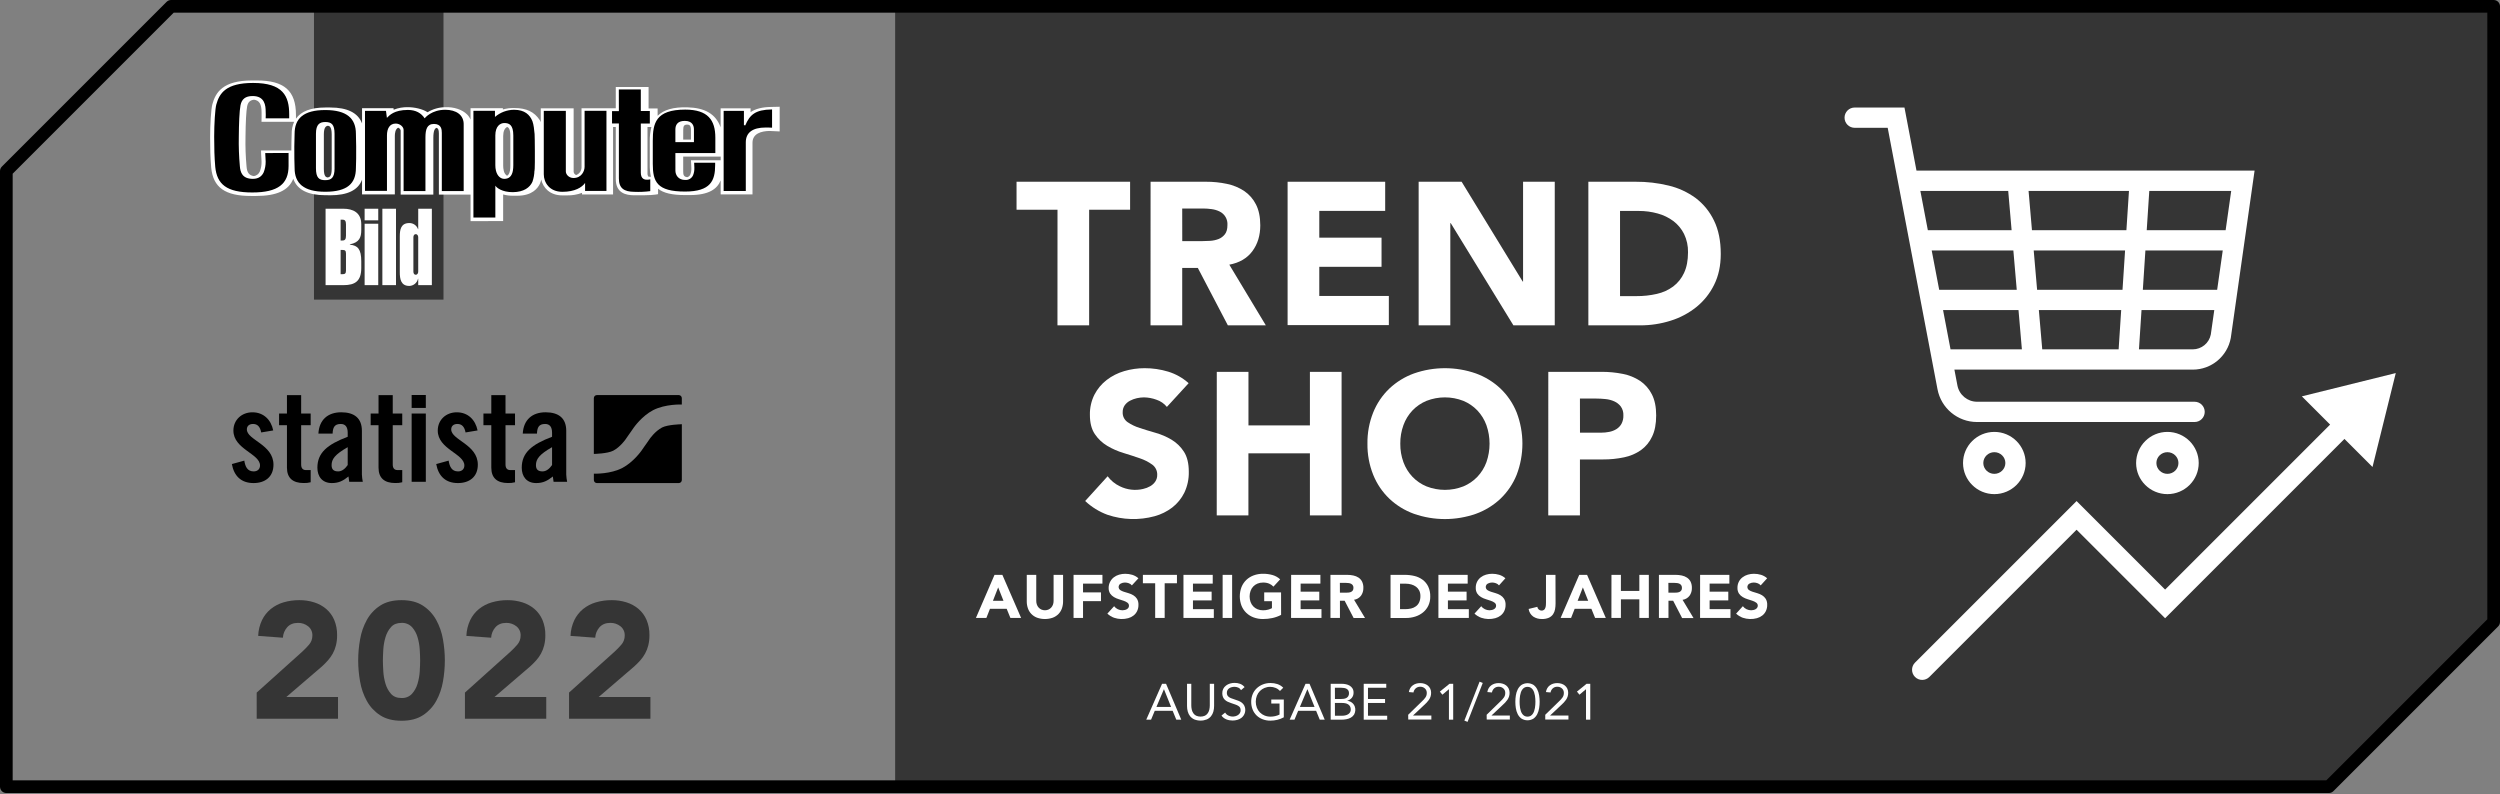 <?xml version="1.0" encoding="utf-8"?>
<!-- Generator: Adobe Illustrator 16.0.3, SVG Export Plug-In . SVG Version: 6.00 Build 0)  -->
<!DOCTYPE svg PUBLIC "-//W3C//DTD SVG 1.1//EN" "http://www.w3.org/Graphics/SVG/1.1/DTD/svg11.dtd">
<svg version="1.1" id="b1ec1f3e-e660-4a66-8fbd-b95af5f53c1e"
	 xmlns="http://www.w3.org/2000/svg" xmlns:xlink="http://www.w3.org/1999/xlink" x="0px" y="0px" width="1972.66px"
	 height="626.57px" viewBox="0 0 1972.66 626.57" enable-background="new 0 0 1972.66 626.57" xml:space="preserve">
<rect x="0" y="0" width="1972.66" height="626.57" fill="#808080" stroke="none"/>
<path fill="#353535" d="M1967.66,5.32v485.42l-130,130H706.33V5.32H1967.66z"/>
<polygon fill="#353535" points="247.75,5.04 349.94,5.04 349.94,236.42 247.75,236.42 247.75,42.83 "/>
<path fill="#FFFFFF" d="M592.26,88.47v-3h-23.63v15c-3.84-10.5-12.28-15.45-26.45-15.8c-10.77-0.25-18.319,1.88-23.1,6.55
	l-0.18,0.17V85.6h-7.131V68.63h-25.88v16.81h-5.42h-21.6v46.57c-0.011,2.718-1.691,5.149-4.23,6.12c-1.071-0.396-1.839-1.349-2-2.48
	V85.49h-25.93v10.87c-0.209-0.571-0.48-1.118-0.81-1.63c-4.34-6.5-10.47-9.42-19.9-9.5c-3.106-0.088-6.209,0.296-9.2,1.14v-1h-25.5
	v9c-0.636-1.554-1.586-2.959-2.79-4.13c-3.84-3.8-10.42-5.96-17.22-5.67c-4.917,0.07-9.726,1.451-13.93,4
	c-3.81-2.57-10.34-4-15.34-4c-3.89-0.114-7.762,0.567-11.38,2l-0.15-1.19h-24.81v12c-3.14-8.34-11.57-12.56-25.14-12.56h-3.81
	c-11.38,0-19.13,2.97-23.2,8.82v-3c0-19.04-9.23-27.16-30.87-27.16h-3.82c-23.02,0-28.73,9.48-31.27,18.76
	c-1.07,3.88-1.78,16.57-1.78,26c0,9,0.13,15.55,0.85,24c1.53,15.7,10.93,22.4,31.53,22.4h3.82c16.26,0,25.85-4.37,29.42-13.6
	c3,8.64,11.48,13,25.32,13h1.38c0.8,0.05,1.6,0.05,2.43,0.05c13.72,0,22.02-4.05,25.14-12.29v11.59h25.87v-46.13
	c0-2.02,0.36-5.39,2.61-6.51c0.983,0.333,1.733,1.137,2,2.14v50.66h25.77v-44.6c0-6.17,1.24-7.62,2.55-8.1
	c1.16,0.4,1.82,1.46,1.82,4.4v48.3h25v20.93l25.71-0.03v-21c2.481,0.686,5.046,1.022,7.62,1h2.05h1.74
	c11.66-0.08,16.05-6.04,17.66-9.6c0.44-1.02,0.775-2.082,1-3.17c1.439,6.5,6.78,12.5,16.64,12.5h3.811c4,0.067,7.978-0.611,11.729-2
	v1.25h24.49v-53.19h2.13v40.96c0,11.37,8.2,12.81,14.38,12.9c3,0.03,13.11,0.09,17-0.55l2-0.33v-4.29c4.351,3.46,11.15,5,21.25,5
	h3.82c15.08,0,21.61-4.83,24.33-11.58v11.07h25.11v-40.77c0-7.43,7.229-9.17,13.229-9.31l5.74,0.26l2.47,0.12V84.23l-6.53,0.15
	C601.52,84.47,596.16,85.81,592.26,88.47z M261.74,105.92v27.13c0,6.13-1.7,6.77-3.2,7c-1.44-0.24-3-0.91-3-6.91v-27.19
	c0-5.75,1.87-6.5,3.21-6.75C260.14,99.46,261.67,100.17,261.74,105.92z M230.15,105.87c-0.16,4.43-0.25,8.68-0.25,12.86h-23.92
	l0.07,2.88c0.02,0.93,0.1,1.84,0.17,2.93c0.07,1.09,0.16,2.2,0.16,3.2c0.031,2.572-0.423,5.126-1.34,7.53
	c-0.807,1.982-2.61,3.385-4.73,3.68c-3.78-0.58-5.42-2.73-5.78-7.67c-0.701-7.686-0.975-15.404-0.82-23.12
	c0.1-11.62,0.58-20.69,1.3-24.26c0.66-3.24,2.24-4.82,5.42-5.24c4.27,0.65,5.94,3.46,5.98,10.08c0.07,1.219,0.07,2.441,0,3.66
	l-0.07,3.69h25.75C230.729,99.167,230.066,102.507,230.15,105.87z M397.05,107.29c0-3.71,1.2-6.26,3.2-7.12
	c1.01,0.41,2.45,1.7,2.45,7.09v23.44c0.014,1.34-0.09,2.678-0.31,4c-0.49,2.54-1.45,3.55-2.32,4c-1.3-0.921-2.204-2.3-2.53-3.86
	l-0.06-0.29c-0.299-1.244-0.444-2.521-0.43-3.8V107.29z M539.09,110.18l0.021-7.62c0-3.26,0.71-4.15,3.09-4.26
	c1.569,0.07,3,0.45,3,4.19v7.69H539.09z M513.61,139.51h-0.38h-0.011c-0.04,0-0.989-0.04-1.58-0.13c-0.556-0.8-0.811-1.77-0.72-2.74
	v-36.42H514c-0.939,3.705-1.374,7.52-1.29,11.34v18.06C512.63,132.94,512.932,136.259,513.61,139.51z M568.67,126.46h-23.46
	l0.16,2.51c0,0,0.16,2.63,0.16,3.7c0.078,1.703-0.19,3.404-0.79,5c-0.438,1.068-1.353,1.869-2.471,2.16
	c-2.85-0.4-3.18-1.86-3.18-4.75v-11.5l29.58-0.01V126.46z"/>
<polygon fill="#FFFFFF" points="834.4,256.69 859.4,256.69 859.4,165.49 891.72,165.49 891.72,143.41 802.12,143.41 802.12,165.49 
	834.44,165.49 "/>
<path fill="#FFFFFF" d="M932.84,211.41h12.32l23.68,45.28h29.96L970,208.85c7.974-1.494,14.04-5.04,18.2-10.64
	s6.239-12.4,6.239-20.4c-0.006-6.607-1.152-12.126-3.439-16.56c-2.148-4.25-5.342-7.883-9.28-10.56
	c-4.138-2.711-8.753-4.612-13.6-5.6c-5.392-1.142-10.89-1.705-16.4-1.68h-43.84l-0.04,113.28h25V211.41z M949.12,164.52
	c2.302,0.004,4.601,0.165,6.88,0.48c2.18,0.271,4.302,0.896,6.28,1.85c4.117,1.958,6.599,6.254,6.239,10.8c0,3.1-0.666,5.5-2,7.2
	c-1.298,1.68-3.025,2.979-5,3.76c-2.178,0.832-4.472,1.317-6.8,1.44c-2.507,0.16-4.88,0.24-7.12,0.24h-14.72l-0.04-25.77H949.12z"/>
<polygon fill="#FFFFFF" points="1095.88,233.53 1041,233.53 1041,210.53 1090.12,210.53 1090.12,187.53 1041,187.53 1041,166.41 
	1093,166.41 1093,143.41 1016,143.41 1016,256.53 1095.88,256.53 "/>
<polygon fill="#FFFFFF" points="1144.391,176.05 1144.72,176.05 1194.16,256.69 1226.8,256.69 1226.8,143.41 1201.8,143.41 
	1201.8,222.13 1201.48,222.13 1153.32,143.41 1119.4,143.41 1119.4,256.69 1144.391,256.69 "/>
<path fill="#FFFFFF" d="M1352.59,224.64c3.467-6.98,5.2-15.06,5.2-24.24c0.007-10.34-1.78-19.14-5.36-26.4
	c-3.332-6.993-8.298-13.082-14.479-17.75c-6.392-4.674-13.654-8.021-21.36-9.84c-8.459-2.046-17.137-3.053-25.84-3h-37.439v113.31
	h40.8c8.195,0.039,16.347-1.203,24.16-3.68c7.391-2.294,14.283-5.958,20.319-10.8C1344.486,237.467,1349.266,231.459,1352.59,224.64
	z M1328.83,215.33c-1.92,4.228-4.862,7.912-8.561,10.72c-3.84,2.821-8.227,4.811-12.88,5.84c-5.272,1.211-10.669,1.802-16.079,1.76
	h-13v-67.2h14.72c5.067-0.026,10.115,0.647,15,2c4.473,1.206,8.679,3.241,12.399,6c3.543,2.697,6.418,6.173,8.4,10.16
	c2.169,4.513,3.238,9.475,3.12,14.48C1331.95,205.497,1330.91,210.91,1328.83,215.33z"/>
<path fill="#FFFFFF" d="M873.2,299.85c-3.999,3.098-7.274,7.029-9.601,11.521c-2.487,4.96-3.723,10.453-3.6,16
	c-0.007,6.293,1.3,11.36,3.92,15.2c2.55,3.786,5.911,6.956,9.84,9.279c4.021,2.387,8.319,4.268,12.801,5.601
	c4.579,1.394,8.846,2.78,12.8,4.16c3.514,1.158,6.832,2.844,9.84,5c2.563,1.878,4.031,4.903,3.92,8.08
	c0.044,1.873-0.487,3.716-1.521,5.279c-1.037,1.515-2.404,2.772-4,3.681c-1.748,0.995-3.636,1.724-5.6,2.159
	c-6.162,1.46-12.642,0.725-18.32-2.079c-3.828-1.805-7.153-4.525-9.68-7.921l-17.72,19.521c5.064,4.787,11.054,8.49,17.6,10.88
	c12.014,4.06,24.964,4.449,37.2,1.12c5.042-1.37,9.77-3.707,13.92-6.88c4.023-3.12,7.279-7.119,9.52-11.69
	c2.444-5.144,3.649-10.787,3.521-16.479c0-6.606-1.28-11.887-3.84-15.84c-2.463-3.846-5.774-7.075-9.681-9.44
	c-3.93-2.354-8.152-4.18-12.56-5.43c-4.486-1.28-8.673-2.561-12.56-3.84c-3.44-1.056-6.703-2.619-9.681-4.641
	c-2.546-1.775-3.997-4.739-3.84-7.84c-0.059-1.938,0.502-3.843,1.601-5.44c1.084-1.51,2.51-2.743,4.159-3.6
	c1.716-0.906,3.546-1.579,5.44-2c1.838-0.414,3.716-0.629,5.6-0.64c3.36,0.053,6.688,0.675,9.84,1.84
	c3.232,1.068,6.092,3.039,8.24,5.68l17.16-18.72c-4.658-4.18-10.174-7.292-16.16-9.12c-6.019-1.818-12.272-2.734-18.56-2.72
	c-5.471-0.008-10.913,0.773-16.16,2.32C882.03,294.3,877.337,296.674,873.2,299.85z"/>
<polygon fill="#FFFFFF" points="985.08,357.69 1033.6,357.69 1033.6,406.69 1058.6,406.69 1058.6,293.41 1033.6,293.41 
	1033.6,335.65 985.12,335.65 985.12,293.41 960.12,293.41 960.08,406.69 985.08,406.69 "/>
<path fill="#FFFFFF" d="M1164.64,405.41c7.201-2.608,13.79-6.665,19.36-11.92c5.524-5.295,9.859-11.703,12.72-18.8
	c6.08-15.864,6.08-33.416,0-49.28c-2.862-7.096-7.198-13.504-12.72-18.8c-5.576-5.248-12.164-9.304-19.36-11.92
	c-15.86-5.556-33.139-5.556-49,0c-7.198,2.612-13.786,6.668-19.359,11.92c-5.522,5.296-9.857,11.704-12.72,18.8
	c-3.134,7.831-4.684,16.206-4.561,24.64c-0.124,8.435,1.426,16.81,4.561,24.641c2.859,7.097,7.195,13.505,12.72,18.8
	c5.567,5.258,12.157,9.315,19.359,11.92C1131.501,410.966,1148.779,410.966,1164.64,405.41z M1107.4,364.69
	c-1.704-4.69-2.544-9.65-2.48-14.641c-0.048-4.962,0.792-9.894,2.48-14.56c1.549-4.313,3.969-8.262,7.109-11.601
	c3.143-3.277,6.934-5.865,11.13-7.6c9.325-3.638,19.676-3.638,29,0c4.194,1.734,7.981,4.322,11.12,7.6
	c3.141,3.341,5.563,7.288,7.12,11.601c3.307,9.452,3.307,19.747,0,29.2c-1.567,4.283-3.989,8.202-7.12,11.52
	c-3.134,3.284-6.922,5.873-11.12,7.6c-9.324,3.638-19.675,3.638-29,0c-4.2-1.727-7.992-4.315-11.13-7.6
	C1111.38,372.895,1108.96,368.975,1107.4,364.69z"/>
<path fill="#FFFFFF" d="M1294.11,300.53c-4.155-2.718-8.803-4.594-13.681-5.521c-5.479-1.088-11.054-1.624-16.64-1.6h-42.08
	l-0.04,113.28h25v-44.16h18.24c5.591,0.039,11.17-0.523,16.64-1.681c4.769-0.966,9.288-2.898,13.28-5.68
	c3.812-2.751,6.844-6.445,8.8-10.72c2.127-4.38,3.193-9.927,3.2-16.641c0.007-6.713-1.141-12.286-3.44-16.72
	C1301.248,306.836,1298.054,303.201,1294.11,300.53z M1279.43,334.45c-0.955,1.706-2.332,3.139-4,4.16
	c-1.723,1.048-3.619,1.779-5.6,2.159c-2.133,0.434-4.304,0.648-6.48,0.641h-16.64l-0.04-26.92h12.8
	c2.459,0.009,4.915,0.143,7.36,0.399c2.419,0.223,4.784,0.845,7,1.841c2.021,0.91,3.781,2.313,5.12,4.079
	c1.428,2.046,2.132,4.51,2,7C1281.039,330.119,1280.514,332.41,1279.43,334.45z"/>
<path fill="#FFFFFF" d="M784.74,453.6l-14.681,34h8.25l2.83-7.199h13.2l2.93,7.199h8.45l-14.79-34H784.74z M783.5,474.05l4.12-10.56
	l4.18,10.56H783.5z"/>
<path fill="#FFFFFF" d="M831.35,474.19c0.01,0.998-0.16,1.99-0.5,2.93c-0.315,0.862-0.798,1.654-1.42,2.33
	c-0.606,0.655-1.342,1.18-2.16,1.54c-0.861,0.37-1.791,0.557-2.729,0.55c-0.951,0.007-1.894-0.181-2.771-0.55
	c-0.825-0.357-1.567-0.882-2.18-1.54c-0.621-0.675-1.101-1.467-1.41-2.33c-0.348-0.938-0.521-1.931-0.51-2.93V453.6h-7.49v20.881
	c-0.019,1.896,0.293,3.78,0.92,5.569c0.575,1.651,1.499,3.159,2.711,4.42c1.266,1.289,2.798,2.286,4.489,2.92
	c4.023,1.414,8.407,1.414,12.431,0c1.688-0.639,3.22-1.635,4.489-2.92c1.208-1.263,2.132-2.771,2.71-4.42
	c0.619-1.791,0.927-3.675,0.91-5.569V453.6h-7.49V474.19z"/>
<polygon fill="#FFFFFF" points="847.1,487.59 854.58,487.59 854.58,474.34 868.74,474.34 868.74,467.43 854.58,467.43 
	854.58,460.51 869.89,460.51 869.89,453.6 847.1,453.6 "/>
<path fill="#FFFFFF" d="M894.25,469.69c-1.175-0.709-2.439-1.257-3.76-1.631c-1.351-0.38-2.601-0.77-3.771-1.149
	c-1.031-0.321-2.012-0.79-2.909-1.391c-1.228-0.957-1.519-2.694-0.671-4c0.326-0.453,0.755-0.823,1.25-1.079
	c0.515-0.271,1.063-0.473,1.63-0.601c0.552-0.125,1.115-0.188,1.681-0.189c1.008,0.013,2.005,0.198,2.95,0.55
	c0.973,0.322,1.833,0.915,2.479,1.71l5.16-5.601c-1.397-1.256-3.053-2.191-4.851-2.739c-1.803-0.543-3.676-0.815-5.56-0.811
	c-1.642-0.003-3.274,0.229-4.85,0.69c-1.501,0.433-2.909,1.142-4.15,2.09c-1.2,0.93-2.184,2.11-2.88,3.46
	c-0.787,1.474-1.199,3.119-1.2,4.79c-0.076,1.603,0.332,3.191,1.17,4.56c0.782,1.138,1.807,2.087,3,2.78
	c1.206,0.717,2.496,1.281,3.841,1.681c1.38,0.42,2.659,0.829,3.84,1.25c1.07,0.348,2.082,0.856,3,1.51
	c0.769,0.565,1.207,1.476,1.17,2.43c0.012,0.56-0.145,1.11-0.45,1.58c-0.312,0.453-0.722,0.829-1.2,1.1
	c-0.523,0.301-1.09,0.521-1.68,0.65c-0.605,0.146-1.227,0.22-1.85,0.22c-1.259-0.002-2.5-0.289-3.631-0.84
	c-1.146-0.546-2.141-1.362-2.899-2.38l-5.33,5.86c1.521,1.434,3.316,2.543,5.28,3.26c3.604,1.219,7.488,1.337,11.159,0.34
	c1.515-0.413,2.935-1.116,4.181-2.07c1.207-0.931,2.183-2.129,2.85-3.5c0.736-1.54,1.1-3.232,1.061-4.939
	c0.083-1.665-0.316-3.317-1.15-4.761C896.418,471.367,895.423,470.399,894.25,469.69z"/>
<polygon fill="#FFFFFF" points="911.51,487.59 919,487.59 919,460.23 928.689,460.23 928.689,453.6 901.811,453.6 901.811,460.23 
	911.51,460.23 "/>
<polygon fill="#FFFFFF" points="957.78,480.67 941.32,480.67 941.32,473.76 956.05,473.76 956.05,466.85 941.32,466.85 
	941.32,460.51 956.92,460.51 956.92,453.6 933.83,453.6 933.83,487.59 957.78,487.59 "/>
<rect x="964.74" y="453.6" fill="#FFFFFF" width="7.49" height="34"/>
<path fill="#FFFFFF" d="M996.61,488.45c2.47,0.001,4.934-0.257,7.35-0.771c2.405-0.513,4.73-1.35,6.91-2.489l-0.03-17.74h-13.3v6.91
	h6.1v5.52c-0.906,0.462-1.854,0.841-2.829,1.13c-1.376,0.389-2.801,0.574-4.23,0.55c-1.487,0.023-2.964-0.256-4.34-0.819
	c-1.262-0.516-2.4-1.293-3.34-2.28c-0.94-0.991-1.666-2.166-2.131-3.45c-1-2.834-1-5.926,0-8.76c0.458-1.297,1.184-2.482,2.131-3.48
	c0.939-0.987,2.078-1.765,3.34-2.279c1.376-0.564,2.853-0.843,4.34-0.82c1.639-0.052,3.271,0.227,4.8,0.82
	c1.304,0.558,2.481,1.374,3.46,2.399l5.28-5.76c-1.705-1.587-3.761-2.748-6-3.39c-2.444-0.681-4.973-1.017-7.51-1
	c-2.502-0.029-4.989,0.395-7.341,1.25c-2.16,0.779-4.138,1.995-5.81,3.569c-1.655,1.591-2.958,3.513-3.82,5.641
	c-1.813,4.763-1.813,10.026,0,14.79c0.868,2.125,2.169,4.046,3.82,5.64c1.672,1.575,3.649,2.79,5.81,3.57
	C991.623,488.051,994.108,488.474,996.61,488.45z"/>
<polygon fill="#FFFFFF" points="1041.88,460.51 1041.88,453.6 1018.79,453.6 1018.73,487.59 1042.73,487.59 1042.73,480.67 
	1026.27,480.67 1026.27,473.76 1041,473.76 1041,466.85 1026.28,466.85 1026.28,460.51 "/>
<path fill="#FFFFFF" d="M1057.3,474h3.7l7.08,13.62h9l-8.64-14.36c2.17-0.308,4.133-1.453,5.47-3.189
	c1.276-1.78,1.934-3.931,1.87-6.12c0.073-1.723-0.271-3.438-1-5c-0.643-1.273-1.6-2.36-2.78-3.16
	c-1.238-0.818-2.624-1.389-4.08-1.68c-1.617-0.348-3.267-0.519-4.92-0.511h-13.2l0.021,33.99h7.479V474z M1057.24,459.94h4.899
	c0.689,0.003,1.378,0.049,2.061,0.14c0.651,0.082,1.286,0.268,1.88,0.55c1.229,0.595,1.97,1.879,1.87,3.24
	c0.048,0.767-0.164,1.527-0.601,2.16c-0.391,0.507-0.912,0.897-1.51,1.13c-0.64,0.248-1.314,0.394-2,0.43
	c-0.76,0.08-1.47,0.08-2.14,0.08h-4.42L1057.24,459.94z"/>
<path fill="#FFFFFF" d="M1122.8,483.28c1.77-1.432,3.203-3.234,4.2-5.28c1.079-2.269,1.613-4.758,1.56-7.27
	c0.082-2.729-0.47-5.44-1.609-7.921c-1-2.089-2.489-3.907-4.34-5.3c-1.914-1.42-4.094-2.44-6.41-3c-2.537-0.614-5.14-0.92-7.75-0.91
	h-11.23v34.03h12.24c2.46,0.011,4.906-0.364,7.25-1.11C1118.927,485.834,1120.993,484.735,1122.8,483.28z M1108.6,480.67h-3.89
	v-20.11h4.41c1.517-0.007,3.028,0.195,4.489,0.601c1.341,0.366,2.602,0.977,3.721,1.8c1.059,0.793,1.921,1.82,2.52,3
	c0.651,1.355,0.974,2.847,0.94,4.35c0.046,1.673-0.275,3.335-0.94,4.87c-0.572,1.27-1.456,2.374-2.569,3.21
	c-1.151,0.847-2.466,1.446-3.86,1.761C1111.839,480.508,1110.222,480.683,1108.6,480.67z"/>
<polygon fill="#FFFFFF" points="1159,480.67 1142.49,480.67 1142.49,473.76 1157.23,473.76 1157.23,466.85 1142.49,466.85 
	1142.49,460.51 1158.09,460.51 1158.09,453.6 1135,453.6 1135,487.59 1159,487.59 "/>
<path fill="#FFFFFF" d="M1178.84,480.68c-0.521,0.305-1.089,0.524-1.68,0.65c-0.605,0.146-1.227,0.221-1.85,0.22
	c-1.255-0.003-2.493-0.29-3.62-0.84c-1.149-0.54-2.146-1.357-2.9-2.38l-5.33,5.86c1.521,1.434,3.317,2.543,5.28,3.26
	c3.604,1.219,7.488,1.337,11.16,0.34c1.51-0.415,2.926-1.118,4.17-2.07c1.208-0.933,2.187-2.13,2.859-3.5
	c0.732-1.542,1.096-3.233,1.061-4.939c0.081-1.666-0.322-3.318-1.16-4.761c-0.736-1.153-1.729-2.121-2.9-2.829
	c-1.178-0.709-2.446-1.257-3.77-1.631c-1.34-0.38-2.6-0.77-3.77-1.149c-1.029-0.321-2.006-0.79-2.9-1.391
	c-1.228-0.957-1.519-2.694-0.67-4c0.323-0.455,0.752-0.826,1.25-1.079c0.514-0.272,1.063-0.475,1.63-0.601
	c0.551-0.126,1.114-0.189,1.68-0.189c1.008,0.013,2.006,0.198,2.95,0.55c0.97,0.322,1.827,0.916,2.47,1.71l5.04-5.61
	c-1.399-1.253-3.055-2.188-4.85-2.739c-1.807-0.543-3.684-0.815-5.57-0.811c-1.642-0.003-3.274,0.229-4.85,0.69
	c-1.502,0.433-2.909,1.142-4.15,2.09c-1.201,0.93-2.184,2.11-2.88,3.46c-0.747,1.487-1.118,3.136-1.08,4.8
	c-0.079,1.604,0.333,3.195,1.18,4.56c0.779,1.141,1.805,2.091,3,2.78c1.204,0.721,2.494,1.285,3.841,1.681
	c1.369,0.42,2.649,0.829,3.84,1.25c1.071,0.347,2.083,0.855,3,1.51c0.771,0.564,1.213,1.475,1.18,2.43
	c0.014,0.562-0.147,1.113-0.46,1.58C1179.733,480.037,1179.322,480.415,1178.84,480.68z"/>
<path fill="#FFFFFF" d="M1225.47,484.68c0.789-1.179,1.32-2.512,1.561-3.91c0.274-1.504,0.412-3.03,0.409-4.56l-0.069-22.61h-7.49
	v21.761c0,0.64-0.07,1.34-0.07,2.09c-0.039,0.712-0.177,1.415-0.41,2.09c-0.19,0.613-0.534,1.167-1,1.61
	c-0.563,0.455-1.275,0.687-2,0.649c-0.826,0.002-1.623-0.309-2.229-0.87c-0.635-0.531-1.039-1.287-1.13-2.109l-6.86,1.68
	c0.342,2.403,1.64,4.567,3.6,6c2.018,1.329,4.396,1.999,6.811,1.92c1.914,0.088,3.824-0.254,5.59-1
	C1223.503,486.818,1224.639,485.872,1225.47,484.68z"/>
<path fill="#FFFFFF" d="M1246.11,453.6l-14.681,34h8.25l2.83-7.199h13.2l2.93,7.199h8.45l-14.79-34H1246.11z M1244.86,474.05
	l4.13-10.56l4.18,10.56H1244.86z"/>
<polygon fill="#FFFFFF" points="1293.54,466.27 1279,466.27 1279,453.6 1271.55,453.6 1271.51,487.59 1279,487.59 1279,472.9 
	1293.54,472.9 1293.54,487.6 1301.03,487.6 1301.03,453.6 1293.54,453.6 "/>
<path fill="#FFFFFF" d="M1333.13,470.12c1.277-1.78,1.934-3.931,1.87-6.12c0.068-1.723-0.274-3.437-1-5
	c-0.655-1.299-1.638-2.405-2.85-3.21c-1.239-0.818-2.625-1.389-4.08-1.68c-1.617-0.348-3.267-0.519-4.92-0.511H1309v33.99h7.53V474
	h3.689l7.07,13.67h9l-8.64-14.36C1329.822,473.001,1331.789,471.856,1333.13,470.12z M1325.04,467.16
	c-0.64,0.248-1.314,0.394-2,0.43c-0.75,0.08-1.46,0.08-2.14,0.08h-4.41l-0.04-7.729h4.89c0.692,0.003,1.384,0.049,2.07,0.14
	c0.648,0.082,1.28,0.268,1.87,0.55c0.538,0.275,0.999,0.681,1.34,1.18c0.385,0.616,0.57,1.336,0.53,2.061
	C1327.275,465.318,1326.409,466.67,1325.04,467.16z"/>
<polygon fill="#FFFFFF" points="1349,473.76 1363.73,473.76 1363.73,466.85 1349,466.85 1349,460.51 1364.58,460.51 1364.58,453.6 
	1341.49,453.6 1341.46,487.59 1365.46,487.59 1365.46,480.67 1349,480.67 "/>
<path fill="#FFFFFF" d="M1390.37,469.69c-1.176-0.707-2.44-1.255-3.76-1.631c-1.351-0.38-2.61-0.77-3.771-1.149
	c-1.031-0.321-2.012-0.79-2.91-1.391c-1.227-0.957-1.518-2.694-0.67-4c0.326-0.453,0.754-0.823,1.25-1.079
	c0.515-0.272,1.063-0.475,1.63-0.601c0.552-0.125,1.115-0.188,1.681-0.189c1.024,0.007,2.039,0.192,3,0.55
	c0.971,0.319,1.828,0.913,2.47,1.71l5.1-5.61c-1.399-1.253-3.054-2.188-4.85-2.74c-1.807-0.542-3.684-0.814-5.57-0.81
	c-1.638-0.004-3.268,0.229-4.84,0.69c-1.504,0.433-2.915,1.141-4.16,2.09c-2.581,1.952-4.068,5.024-4,8.26
	c-0.076,1.603,0.332,3.191,1.17,4.56c0.779,1.141,1.805,2.09,3,2.78c1.206,0.717,2.496,1.281,3.841,1.68
	c1.38,0.421,2.659,0.83,3.84,1.25c1.072,0.345,2.084,0.854,3,1.511c0.774,0.562,1.218,1.474,1.18,2.43
	c-0.004,0.568-0.186,1.121-0.52,1.58c-0.306,0.455-0.713,0.831-1.19,1.1c-0.523,0.301-1.09,0.521-1.68,0.65
	c-0.606,0.146-1.228,0.219-1.851,0.22c-1.258-0.002-2.499-0.289-3.63-0.84c-1.147-0.543-2.144-1.36-2.899-2.38l-5.33,5.86
	c1.52,1.434,3.316,2.543,5.279,3.26c3.604,1.219,7.489,1.337,11.16,0.34c1.514-0.415,2.933-1.118,4.181-2.07
	c1.207-0.931,2.183-2.129,2.85-3.5c0.737-1.54,1.1-3.232,1.06-4.939c0.084-1.665-0.315-3.317-1.149-4.761
	C1392.538,471.367,1391.543,470.399,1390.37,469.69z"/>
<path fill="#FFFFFF" d="M916.939,539.56l-12.479,28.32h3.8l2.92-7h14.12l2.88,7h3.92l-12-28.32H916.939z M912.5,557.8l5.88-13.92
	h0.08l5.601,13.92H912.5z"/>
<path fill="#FFFFFF" d="M954.6,556.56c0.004,1.117-0.117,2.23-0.359,3.32c-0.218,1.014-0.625,1.978-1.2,2.84
	c-0.566,0.845-1.337,1.532-2.24,2c-2.231,0.976-4.769,0.976-7,0c-0.904-0.466-1.675-1.154-2.239-2
	c-0.576-0.862-0.983-1.826-1.2-2.84c-0.243-1.09-0.363-2.203-0.36-3.32v-17h-3.36v17.521c-0.01,1.486,0.186,2.967,0.58,4.4
	c0.357,1.332,0.983,2.578,1.841,3.659c0.888,1.086,2.018,1.949,3.3,2.521c3.188,1.253,6.731,1.253,9.92,0
	c1.281-0.571,2.411-1.435,3.3-2.521c0.853-1.084,1.479-2.328,1.84-3.659c0.39-1.435,0.585-2.914,0.58-4.4V539.56h-3.4V556.56z"/>
<path fill="#FFFFFF" d="M979.939,554.5c-0.827-0.637-1.743-1.148-2.72-1.52c-1.029-0.4-2.09-0.771-3.18-1.12
	c-0.966-0.276-1.914-0.61-2.84-1c-0.666-0.279-1.286-0.657-1.84-1.12c-0.436-0.36-0.778-0.82-1-1.34
	c-0.209-0.542-0.312-1.119-0.3-1.7c-0.021-0.753,0.158-1.499,0.52-2.16c0.325-0.604,0.801-1.113,1.38-1.479
	c0.596-0.386,1.251-0.67,1.94-0.841c0.718-0.188,1.457-0.282,2.199-0.279c1.006,0.001,2.001,0.212,2.92,0.619
	c0.938,0.417,1.721,1.116,2.24,2l2.801-2.399c-0.936-1.154-2.156-2.043-3.541-2.58c-1.403-0.506-2.887-0.757-4.38-0.74
	c-1.219-0.008-2.433,0.168-3.6,0.521c-1.111,0.323-2.155,0.845-3.08,1.54c-1.944,1.414-3.067,3.696-3,6.1
	c-0.022,1.026,0.161,2.046,0.54,3c0.338,0.821,0.842,1.563,1.48,2.18c0.654,0.621,1.404,1.134,2.22,1.521
	c0.905,0.434,1.841,0.802,2.8,1.1l3.28,1.12c0.813,0.266,1.593,0.629,2.319,1.08c0.572,0.331,1.053,0.798,1.4,1.36
	c0.317,0.667,0.469,1.401,0.44,2.14c0.015,0.745-0.18,1.479-0.561,2.12c-0.372,0.604-0.861,1.128-1.439,1.54
	c-0.613,0.417-1.288,0.734-2,0.939c-1.881,0.556-3.9,0.384-5.66-0.479c-1.073-0.509-1.966-1.332-2.561-2.36l-2.88,2.36
	c0.461,0.704,1.044,1.319,1.721,1.82c0.66,0.488,1.379,0.891,2.14,1.199c0.768,0.31,1.565,0.538,2.38,0.681
	c0.819,0.143,1.648,0.217,2.48,0.22c1.256,0.001,2.508-0.167,3.72-0.5c1.145-0.306,2.224-0.82,3.18-1.521
	c3.017-2.254,4.007-6.333,2.36-9.72C981.37,555.904,980.729,555.119,979.939,554.5z"/>
<path fill="#FFFFFF" d="M1003.12,555.16h6.52v8.68c-1.091,0.55-2.246,0.959-3.439,1.22c-1.182,0.271-2.389,0.412-3.601,0.421
	c-1.629,0.021-3.246-0.277-4.76-0.881c-1.391-0.555-2.65-1.393-3.7-2.46c-1.043-1.072-1.859-2.345-2.399-3.739
	c-1.147-3.029-1.147-6.372,0-9.4c0.538-1.391,1.354-2.656,2.399-3.72c1.033-1.046,2.264-1.876,3.62-2.44
	c1.432-0.598,2.97-0.897,4.521-0.88c1.448,0.002,2.881,0.288,4.22,0.84c1.33,0.531,2.525,1.352,3.5,2.4l2.56-2.54
	c-1.287-1.315-2.872-2.303-4.62-2.88c-1.737-0.563-3.553-0.846-5.38-0.84c-2.05-0.023-4.086,0.343-6,1.079
	c-1.789,0.684-3.432,1.701-4.84,3c-1.406,1.312-2.518,2.907-3.26,4.681c-0.81,1.93-1.211,4.007-1.18,6.1
	c-0.027,2.074,0.353,4.133,1.12,6.061c0.706,1.769,1.775,3.37,3.14,4.699c1.378,1.309,3.003,2.329,4.78,3
	c1.94,0.739,4.003,1.105,6.08,1.08c1.838-0.003,3.67-0.218,5.46-0.64c1.796-0.431,3.524-1.104,5.14-2v-14h-9.88V555.16z"/>
<path fill="#FFFFFF" d="M1030.14,539.56l-12.52,28.32h3.8l2.92-7h14.16l2.88,7h3.92l-12-28.32H1030.14z M1025.7,557.8l5.88-13.92
	h0.08l5.6,13.92H1025.7z"/>
<path fill="#FFFFFF" d="M1067.62,555.2c-0.575-0.611-1.252-1.119-2-1.5c-0.796-0.39-1.657-0.627-2.54-0.7v-0.08
	c1.411-0.384,2.673-1.186,3.62-2.3c0.92-1.164,1.395-2.617,1.34-4.101c0.038-1.148-0.246-2.284-0.82-3.279
	c-0.538-0.869-1.271-1.602-2.14-2.141c-0.924-0.565-1.938-0.965-3-1.18c-1.131-0.241-2.284-0.361-3.44-0.36H1050v28.32h8.4
	c1.321-0.001,2.64-0.122,3.939-0.36c1.249-0.216,2.453-0.642,3.561-1.26c1.035-0.589,1.913-1.419,2.56-2.42
	c1.103-1.991,1.285-4.363,0.5-6.5C1068.654,556.548,1068.199,555.821,1067.62,555.2z M1058.32,542.68
	c0.743,0.001,1.485,0.061,2.22,0.181c0.7,0.1,1.378,0.323,2,0.659c0.562,0.311,1.036,0.758,1.38,1.301
	c0.37,0.65,0.551,1.392,0.521,2.14c0.036,0.83-0.158,1.653-0.561,2.38c-0.364,0.587-0.874,1.069-1.479,1.4
	c-0.644,0.338-1.341,0.562-2.061,0.66c-0.775,0.109-1.557,0.162-2.34,0.159h-4.64l-0.04-8.88H1058.32z M1065.24,562.14
	c-0.399,0.625-0.941,1.146-1.58,1.521c-0.683,0.399-1.426,0.683-2.2,0.84c-0.809,0.171-1.634,0.258-2.46,0.26h-5.64l-0.04-10.08
	h5.76c0.839-0.001,1.676,0.08,2.5,0.24c0.766,0.143,1.498,0.428,2.16,0.84c0.627,0.404,1.148,0.953,1.52,1.601
	c0.408,0.761,0.607,1.616,0.58,2.479C1065.866,560.648,1065.658,561.447,1065.24,562.14z"/>
<polygon fill="#FFFFFF" points="1079.42,554.68 1092.9,554.68 1092.9,551.56 1079.42,551.56 1079.42,542.68 1093.85,542.68 
	1093.85,539.56 1076.061,539.56 1076.061,567.88 1094.58,567.88 1094.58,564.76 1079.42,564.76 "/>
<path fill="#FFFFFF" d="M1114.99,564.54l8.729-8.2c0.72-0.65,1.4-1.32,2.061-2c0.644-0.671,1.232-1.394,1.76-2.16
	c0.523-0.773,0.94-1.614,1.24-2.5c0.311-0.969,0.466-1.981,0.46-3c0.02-1.145-0.22-2.279-0.7-3.319
	c-0.445-0.927-1.087-1.746-1.88-2.4c-0.813-0.655-1.743-1.15-2.74-1.46c-1.074-0.337-2.194-0.506-3.32-0.5
	c-1.084-0.012-2.163,0.144-3.199,0.46c-0.958,0.289-1.857,0.743-2.66,1.34c-0.813,0.593-1.495,1.35-2,2.22
	c-0.543,0.945-0.902,1.982-1.061,3.061l3.641,0.32c0.207-1.268,0.842-2.426,1.8-3.28c0.987-0.849,2.259-1.292,3.56-1.24
	c0.682-0.004,1.358,0.11,2,0.34c0.605,0.226,1.162,0.565,1.641,1c0.467,0.418,0.842,0.929,1.1,1.5c0.272,0.632,0.409,1.313,0.4,2
	c0.007,0.635-0.073,1.268-0.24,1.88c-0.168,0.573-0.417,1.119-0.74,1.62c-0.377,0.565-0.798,1.101-1.26,1.601
	c-0.51,0.55-1.1,1.14-1.76,1.779L1111.14,564l0.061,3.74h18.239v-3.12h-14.449V564.54z"/>
<polygon fill="#FFFFFF" points="1136.141,545.72 1138.141,548.16 1143.22,543.88 1143.3,543.88 1143.3,567.88 1146.66,567.88 
	1146.66,539.561 1143.74,539.561 "/>
<polygon fill="#FFFFFF" points="1155.48,568.6 1158,569.6 1170,538.88 1167.48,537.88 "/>
<path fill="#FFFFFF" d="M1176.92,564.54l8.72-8.2c0.721-0.65,1.4-1.32,2.061-2c0.645-0.671,1.232-1.394,1.76-2.16
	c0.523-0.773,0.94-1.614,1.24-2.5c0.311-0.969,0.466-1.981,0.46-3c0.02-1.145-0.22-2.279-0.7-3.319
	c-0.445-0.927-1.087-1.746-1.88-2.4c-0.813-0.655-1.743-1.15-2.74-1.46c-1.074-0.337-2.194-0.506-3.32-0.5
	c-1.083-0.012-2.163,0.144-3.199,0.46c-0.958,0.289-1.857,0.743-2.66,1.34c-0.813,0.593-1.495,1.35-2,2.22
	c-0.543,0.945-0.902,1.982-1.061,3.061l3.641,0.32c0.207-1.268,0.842-2.426,1.8-3.28c0.987-0.849,2.259-1.292,3.56-1.24
	c0.682-0.004,1.358,0.11,2,0.34c0.605,0.226,1.163,0.565,1.641,1c0.467,0.418,0.842,0.929,1.1,1.5c0.272,0.632,0.409,1.313,0.4,2
	c0.007,0.635-0.073,1.268-0.24,1.88c-0.168,0.573-0.417,1.119-0.74,1.62c-0.377,0.565-0.798,1.101-1.26,1.601
	c-0.51,0.55-1.1,1.14-1.76,1.779l-10.68,10.4l0.06,3.74h18.239v-3.12h-14.439V564.54z"/>
<path fill="#FFFFFF" d="M1213,544c-0.679-1.395-1.68-2.608-2.92-3.54c-2.924-1.832-6.637-1.832-9.561,0
	c-1.244,0.924-2.252,2.131-2.939,3.521c-0.742,1.49-1.242,3.091-1.48,4.739c-0.262,1.654-0.396,3.326-0.399,5
	c-0.004,1.681,0.123,3.359,0.38,5.021c0.238,1.648,0.737,3.249,1.48,4.74c0.688,1.389,1.694,2.596,2.939,3.52
	c2.923,1.832,6.637,1.832,9.561,0c1.244-0.924,2.252-2.131,2.939-3.52c0.738-1.493,1.237-3.093,1.48-4.74
	c0.533-3.313,0.533-6.688,0-10C1214.237,547.093,1213.738,545.493,1213,544z M1211.46,556.04c-0.06,0.854-0.16,1.713-0.3,2.58
	c-0.147,0.862-0.361,1.711-0.641,2.54c-0.261,0.785-0.639,1.526-1.119,2.2c-0.456,0.624-1.035,1.147-1.7,1.54
	c-0.735,0.399-1.563,0.6-2.4,0.58c-0.837,0.021-1.665-0.179-2.399-0.58c-0.67-0.387-1.25-0.912-1.7-1.54
	c-0.485-0.671-0.863-1.413-1.12-2.2c-0.283-0.827-0.498-1.677-0.641-2.54c-0.147-0.854-0.248-1.715-0.3-2.58
	c-0.08-0.851-0.08-1.63-0.08-2.32h0.001c0-0.72,0.02-1.47,0.079-2.319c0.052-0.865,0.152-1.727,0.3-2.58
	c0.142-0.863,0.355-1.713,0.641-2.54c0.257-0.787,0.635-1.529,1.12-2.2c0.45-0.629,1.03-1.153,1.7-1.54
	c0.732-0.406,1.562-0.607,2.399-0.58c0.838-0.024,1.666,0.176,2.4,0.58c0.665,0.392,1.244,0.916,1.7,1.54
	c0.48,0.673,0.858,1.415,1.119,2.2c0.28,0.828,0.494,1.678,0.641,2.54c0.14,0.869,0.22,1.729,0.3,2.58
	c0.08,0.85,0.08,1.63,0.08,2.319C1211.54,554.41,1211.46,555.19,1211.46,556.04z"/>
<path fill="#FFFFFF" d="M1223.16,564.54l8.72-8.2c0.72-0.65,1.4-1.32,2.06-2c0.645-0.671,1.233-1.394,1.761-2.16
	c0.523-0.773,0.94-1.614,1.239-2.5c0.311-0.969,0.467-1.981,0.461-3c0.02-1.145-0.221-2.279-0.7-3.319
	c-0.445-0.927-1.087-1.746-1.88-2.4c-0.813-0.655-1.743-1.15-2.74-1.46c-1.074-0.337-2.194-0.506-3.32-0.5
	c-1.084-0.012-2.163,0.144-3.199,0.46c-0.958,0.289-1.858,0.743-2.66,1.34c-0.814,0.593-1.495,1.35-2,2.22
	c-0.543,0.945-0.902,1.982-1.061,3.061l3.641,0.32c0.207-1.268,0.842-2.426,1.8-3.28c0.987-0.849,2.259-1.292,3.56-1.24
	c0.682-0.004,1.358,0.11,2,0.34c0.605,0.226,1.162,0.565,1.641,1c0.467,0.418,0.842,0.929,1.1,1.5c0.272,0.632,0.408,1.313,0.4,2
	c0.007,0.635-0.074,1.268-0.24,1.88c-0.168,0.573-0.417,1.119-0.74,1.62c-0.377,0.565-0.799,1.101-1.26,1.601
	c-0.51,0.55-1.1,1.14-1.76,1.779L1219.3,564v3.74h18.3v-3.12h-14.439V564.54z"/>
<polygon fill="#FFFFFF" points="1244.3,545.72 1246.3,548.16 1251.38,543.88 1251.46,543.88 1251.46,567.88 1254.82,567.88 
	1254.82,539.561 1251.9,539.561 "/>
<path fill="#FFFFFF" d="M287.71,173.85h10.75v-9.15h-10.75V173.85z M287.71,225h10.75v-48.44h-10.75V225z M301.71,225h10.76v-60.3
	h-10.76V225z M330,214.24c0,1.19-0.5,2.54-1.95,2.54c-1.45,0-1.86-1.35-1.86-2.54v-26.93c0-1.18,0.42-2.53,1.86-2.53
	s1.95,1.35,1.95,2.53V214.24z M330,164.7v16.09h-0.17c-1.016-2.895-3.762-4.821-6.83-4.79c-6.69,0-7.54,5.16-7.54,10.58v28.2
	c0,5.42,0.85,10.84,7.54,10.84c3.315-0.101,6.137-2.441,6.85-5.68H330V225h10.76v-60.3H330z M273,185.95c0,2.89-0.84,3.82-2.79,3.82
	h-1.44v-16.43h1.44c2,0,2.79,0.93,2.79,3.81V185.95z M273,213.48c0,2.37-0.84,2.88-2.79,2.88h-1.44v-19.13h1.44
	c2,0,2.79,0.5,2.79,2.87V213.48z M271,164.7h-14.1V225H271c9.23,0,14.06-3.22,14.06-13.55v-5.26c0-9.65-2.8-12.52-9-13.12v-0.26
	c7.62-1.52,9-5.58,9-11.35v-4.57C285.06,167.67,278.36,164.7,271,164.7"/>
<path d="M227.7,120.7v10.23c0,14.17-8.23,20.94-28.67,20.94c-20.26,0-27.88-6.52-29.19-20.26c-0.67-7.94-0.84-14.31-0.84-23.83
	c0-9.9,0.75-21.93,1.69-25.33c2.45-8.92,7.64-17,29-17c23.48,0,28.51,10.23,28.51,24.8v3.12h-18.56V92.9
	c0.085-1.576,0.085-3.154,0-4.73c0-4.91-0.7-12.39-10.28-12.39c-5.84,0-8.64,2.53-9.59,7.26c-0.88,4.42-1.26,15.06-1.34,24.7
	c-0.158,7.806,0.12,15.614,0.83,23.39c0.35,4.93,2,10,10.28,10c4.67,0,7.2-2.29,8.53-5.18c1.06-2.687,1.589-5.553,1.56-8.44
	c0-2.11-0.29-4.24-0.33-6.27v-0.46L227.7,120.7z"/>
<path d="M305.29,93c2-2,5.64-6.25,16.57-6.25c6.25,0,10.55,2.51,13.21,6.61c0.36-0.48,5.56-6.74,16.28-6.74
	c8.49,0,14.79,4,14.52,11.88v52.27h-17.25v-45.9c0-2.65-0.32-7.06-6.2-7.06c-5.52,0-6.72,4.31-6.72,10.73v42.24h-17.23V102.5
	c0-2.39-2.83-5-6.22-5c-4.79,0-6.91,4-6.91,9.29v43.81H288V87.46h16.56L305.29,93z"/>
<path d="M587,98.72l1.06,0.24c3.521-8.38,8-12.39,20.69-12.58h0.46v14.36h-0.49c-1.529-0.12-3-0.12-4.569-0.12
	c-10.431,0-15.67,4.07-15.67,11.69v38.4H571V87.46h16V98.72z"/>
<path d="M488.29,70.59h17.35v17h7.12v9.87h-7.12v38.79c0,2.34,0.7,4.13,2.11,4.93c2.19,1.24,5.35,0.32,5.35,0.32v9.32
	c-4.229,0.555-8.499,0.735-12.76,0.54c-7.83-0.12-12-2.71-12-10.53v-43.4h-5.41V87.7h5.41L488.29,70.59z"/>
<path d="M446.48,135.26c0,2.47,2.449,5.19,6.06,5.19c6.35,0,8.74-5.47,8.74-8.8V87.41h17.25v63.25h-16.86v-6.31
	c-2.46,3.52-8.109,7-17.9,7c-10.22,0-14.689-7.31-14.689-13.86V87.46h17.4V135.26z"/>
<path d="M264,132.71c0,7.64-2.57,9.45-7.41,9.45c-4.84,0-7.28-1.83-7.28-9.45v-7.52c0-6.56,0-13.71,0-19.66
	c0-7.31,2.83-9.25,7.33-9.25c5,0,7.34,1.94,7.34,9.25v27.18H264z M280.84,105.59c0-12-7-18.76-24.19-18.76
	c-17.34,0-24.19,6.81-24.19,18.75c-0.23,6.8-0.3,13.15-0.19,19.61c0,2.46,0.1,4.93,0.19,7.46c0,11.95,7.09,18.66,24.19,18.66
	c17.65,0,24.18-6.7,24.19-18.66c0.09-2.52,0.14-5,0.19-7.46l0,0C281.13,118.73,281.03,112.38,280.84,105.59"/>
<path d="M404.7,134.72c-0.84,4.44-3.15,6.41-6.8,6.41c-2.76,0-5.46-2.09-6.55-6.41l-1.44,1.58l1.44-1.58
	c-0.346-1.434-0.514-2.905-0.5-4.38c0-7.83,0-15.65,0-23.48c0-7.31,3.85-9.78,7.1-9.78c3.72,0,7.09,1.32,7.09,9.78v23.48
	c0.017,1.468-0.104,2.935-0.36,4.38 M421.8,105.53c-0.229-2.73-0.7-7.38-1.69-9.91c-2-5-6-9-14.55-9
	c-5.507,0.06-10.817,2.057-15,5.64v-4.84h-17v84.2h17.3v-25.15c1,1.71,5.29,5.16,13.75,5.16c8.77-0.06,13.5-3.73,15.51-8.2
	c0.978-2.803,1.511-5.742,1.58-8.71l-1.19,3.28l1.25-3.25c0.061-0.67,0.12-1.27,0.16-1.78c0.23-2.6,0.12-24.67-0.1-27.41"/>
<path d="M532.92,102.14c0-3.26,1.42-6.75,7.4-6.75c5.979,0,7.239,3.76,7.239,6.71v10.05h-14.64V102.14z M532.92,120.8h31.53v-12.16
	c0-13.87-5.83-22.15-23.79-22.15c-23.391,0-25.57,10.85-25.57,24.68v13.63v4.44c0,14.2,3.311,21.91,25.45,21.91
	c20.26,0,23.76-8.66,23.76-20.94v-1.8H547.73c0,0,0.17,2.71,0.17,3.84c0.087,2.048-0.253,4.091-1,6
	c-1.069,2.441-3.562,3.944-6.221,3.75c-5.56,0-7.739-4-7.739-7.36L532.92,120.8z"/>
<path fill="#353535" d="M202.55,546.49l35.75-32.11c1.926-1.757,3.749-3.623,5.46-5.59c1.789-2,2.763-4.598,2.73-7.28
	c0.123-2.852-1.136-5.587-3.38-7.35c-2.258-1.773-5.059-2.713-7.93-2.66c-3.64,0-6.477,1.127-8.51,3.38
	c-2.06,2.302-3.277,5.235-3.45,8.32l-19.5-1.431c0.149-4.3,1.169-8.525,3-12.42c1.635-3.387,3.986-6.379,6.89-8.77
	c2.979-2.405,6.405-4.196,10.08-5.271c4.071-1.198,8.296-1.788,12.54-1.75c3.967-0.03,7.916,0.56,11.7,1.75
	c3.478,1.085,6.704,2.854,9.49,5.2c2.736,2.364,4.895,5.323,6.31,8.65c1.582,3.83,2.354,7.946,2.27,12.09
	c0.032,2.694-0.274,5.382-0.91,8c-0.561,2.267-1.411,4.451-2.53,6.5c-1.079,1.935-2.367,3.745-3.84,5.4
	c-1.517,1.703-3.126,3.322-4.82,4.85l-28,24h40.82v17.16h-64.17V546.49z"/>
<path fill="#353535" d="M282.63,521.14c0.01-5.579,0.512-11.147,1.5-16.64c0.902-5.377,2.704-10.563,5.33-15.34
	c2.511-4.552,6.103-8.415,10.46-11.25c4.42-2.9,10.053-4.351,16.9-4.351s12.48,1.45,16.9,4.351c4.357,2.838,7.953,6.7,10.47,11.25
	c2.618,4.781,4.419,9.966,5.33,15.34c1.987,11.004,1.987,22.275,0,33.28c-0.913,5.374-2.714,10.558-5.33,15.34
	c-2.518,4.547-6.113,8.406-10.47,11.24c-4.42,2.906-10.053,4.359-16.9,4.359s-12.48-1.453-16.9-4.359
	c-4.356-2.832-7.949-6.692-10.46-11.24c-2.625-4.778-4.426-9.964-5.33-15.34C283.142,532.288,282.64,526.72,282.63,521.14z
	 M302.13,521.14c0,2.42,0.11,5.33,0.33,8.71c0.2,3.308,0.788,6.58,1.75,9.75c0.851,2.933,2.34,5.641,4.36,7.931
	c1.95,2.16,4.7,3.25,8.25,3.25c3.073,0.157,6.062-1.028,8.19-3.25c2.054-2.275,3.565-4.987,4.42-7.931
	c0.961-3.171,1.551-6.442,1.76-9.75c0.21-3.38,0.32-6.289,0.32-8.71c0-2.42-0.11-5.33-0.32-8.71c-0.208-3.307-0.799-6.578-1.76-9.75
	c-0.855-2.943-2.367-5.654-4.42-7.93c-2.126-2.225-5.117-3.412-8.19-3.25c-3.546,0-6.296,1.083-8.25,3.25
	c-2.02,2.289-3.509,4.997-4.36,7.93c-0.962,3.171-1.55,6.443-1.75,9.75C302.24,515.81,302.13,518.713,302.13,521.14z"/>
<path fill="#353535" d="M366.87,546.49l35.75-32.11c1.926-1.757,3.749-3.623,5.46-5.59c1.789-2,2.763-4.598,2.73-7.28
	c0.123-2.852-1.135-5.587-3.38-7.35c-2.258-1.773-5.06-2.713-7.93-2.66c-3.64,0-6.477,1.127-8.51,3.38
	c-2.061,2.302-3.277,5.235-3.45,8.32L368,501.77c0.149-4.3,1.17-8.525,3-12.42c1.635-3.387,3.986-6.379,6.89-8.77
	c2.988-2.408,6.424-4.199,10.11-5.271c4.071-1.198,8.296-1.788,12.54-1.75c3.967-0.03,7.915,0.56,11.7,1.75
	c3.478,1.085,6.704,2.854,9.49,5.2c2.736,2.363,4.895,5.323,6.31,8.65c1.581,3.83,2.354,7.946,2.27,12.09
	c0.032,2.694-0.273,5.382-0.909,8c-0.562,2.267-1.412,4.451-2.53,6.5c-1.079,1.935-2.367,3.745-3.84,5.4
	c-1.515,1.689-3.121,3.295-4.811,4.81l-28,24h40.82v17.16h-64.17V546.49z"/>
<path fill="#353535" d="M449,546.49l35.75-32.11c1.926-1.757,3.749-3.623,5.46-5.59c1.789-2,2.763-4.598,2.73-7.28
	c0.122-2.852-1.136-5.587-3.381-7.35c-2.258-1.773-5.059-2.713-7.93-2.66c-3.64,0-6.479,1.127-8.52,3.38
	c-2.055,2.305-3.267,5.237-3.44,8.32l-19.5-1.431c0.149-4.3,1.17-8.525,3-12.42c1.636-3.387,3.986-6.379,6.891-8.77
	c2.979-2.405,6.404-4.196,10.079-5.271c4.071-1.198,8.297-1.788,12.54-1.75c3.968-0.03,7.916,0.56,11.7,1.75
	c3.478,1.085,6.704,2.854,9.49,5.2c2.736,2.361,4.892,5.321,6.3,8.65c1.59,3.828,2.366,7.945,2.28,12.09
	c0.032,2.694-0.274,5.382-0.91,8c-0.561,2.268-1.414,4.453-2.54,6.5c-1.072,1.937-2.356,3.748-3.83,5.4
	c-1.515,1.689-3.12,3.295-4.81,4.81l-27.95,24h40.82v17.16H449V546.49z"/>
<g>
	<path d="M1837.66,625.74H5c-2.761,0-5-2.238-5-5V135c0-1.326,0.527-2.598,1.464-3.535l130-130C132.402,0.527,133.674,0,135,0
		h1832.66c2.762,0,5,2.239,5,5v485.74c0,1.326-0.526,2.598-1.465,3.535l-130,130C1840.258,625.213,1838.986,625.74,1837.66,625.74z
		 M10,615.74h1825.589l127.071-127.071V10H137.071L10,137.071V615.74z"/>
</g>
<g>
	<path fill="#FFFFFF" d="M1512.234,134.64l-9.484-49.79h-39.29c-4.418,0-8,3.582-8,8s3.582,8,8,8h26.05l39.277,206.192
		c2.818,15.06,15.955,25.959,31.235,25.958c0.038,0,0.079,0,0.117,0h171.53c4.418,0,8-3.582,8-8s-3.582-8-8-8h-171.56
		c-0.02,0-0.039,0-0.059,0c-7.607,0-14.137-5.417-15.543-12.927l-2.364-12.413h187.957c0.037,0,0.073,0,0.109,0
		c14.708,0,27.321-10.476,30.015-24.947l18.782-132.073H1512.234z M1756.164,181.65h-62.262l2.023-31.01h64.646L1756.164,181.65z
		 M1607.404,228.66l-2.677-31.01h72.097l-2.023,31.01H1607.404z M1673.757,244.66l-2.022,31h-60.274l-2.676-31H1673.757z
		 M1524.236,197.65h64.432l2.676,31.01h-61.2L1524.236,197.65z M1603.347,181.65l-2.676-31.01h79.22l-2.023,31.01H1603.347z
		 M1692.858,197.65h61.031l-4.408,31.01h-58.646L1692.858,197.65z M1584.61,150.64l2.677,31.01h-66.098l-5.907-31.01H1584.61z
		 M1533.191,244.66h59.533l2.675,31h-56.303L1533.191,244.66z M1730.183,275.66c-0.018,0-0.035,0-0.053,0h-42.36l2.022-31h57.415
		l-2.74,19.276C1743.126,270.747,1737.16,275.66,1730.183,275.66z"/>
	<path fill="#FFFFFF" d="M1573.66,340.8c-13.62,0-24.7,11.013-24.7,24.55s11.08,24.551,24.7,24.551s24.7-11.014,24.7-24.551
		S1587.28,340.8,1573.66,340.8z M1573.66,373.9c-4.797,0-8.7-3.836-8.7-8.551s3.903-8.55,8.7-8.55s8.7,3.835,8.7,8.55
		S1578.457,373.9,1573.66,373.9z"/>
	<path fill="#FFFFFF" d="M1710.23,340.8c-13.62,0-24.7,11.013-24.7,24.55s11.08,24.551,24.7,24.551
		c13.619,0,24.699-11.014,24.699-24.551S1723.85,340.8,1710.23,340.8z M1710.23,373.9c-4.797,0-8.7-3.836-8.7-8.551
		s3.903-8.55,8.7-8.55s8.699,3.835,8.699,8.55S1715.027,373.9,1710.23,373.9z"/>
</g>
<path fill="#FFFFFF" d="M1890.42,294.37l-74.109,18.37l22.29,22.286l-130.19,130.19l-69.85-69.851l-127.486,127.477
	c-3.125,3.124-3.125,8.189-0.001,11.313c1.563,1.563,3.609,2.344,5.657,2.344c2.047,0,4.095-0.781,5.656-2.343l116.174-116.164
	l69.85,69.851l141.506-141.505l22.145,22.142L1890.42,294.37z"/>
<path d="M206.1,341.23c-0.8-4.301-2.8-6.7-6.41-6.7c-2.9,0-4.9,1.5-4.9,4.3c0,8.41,21,11.81,21,27.83
	c0,9.609-6.61,14.51-15.72,14.51c-9.8,0-15.41-5.6-17.11-15l9.81-2.71c0.7,4.51,2.3,8.51,7.4,8.51c2.91,0,5-1.7,5-4.7
	c0-9.31-21-12.81-21-27.529c0-8.51,6.61-14.41,15-14.41c8.81,0,14.72,5.9,16.42,14.31L206.1,341.23z"/>
<path d="M220.21,335.53v-9.21h6.21V311.8h11.21v14.521h7.51v9.21h-7.51v31c0,2.8,1.2,4.399,3.8,4.399h3.71v9.61
	c-1.831,0.473-3.721,0.675-5.61,0.6c-8.41,0-13.11-3.899-13.11-12.109v-33.5H220.21z"/>
<path d="M251.24,342.13c0.6-10.91,7.51-16.81,18-16.81c10.49,0,16.32,4.8,16.32,14.609v34.53c0.085,1.919,0.32,3.827,0.7,5.71
	h-10.69c-0.1-1.5-0.51-2.9-0.6-4.2c-4.21,3.4-7.71,5.2-13.12,5.2c-7.6,0-11.41-5.2-11.41-12.11c0-11.81,7.81-18.319,23.92-24.42
	v-3.21c0-4.5-1.8-6.899-5.5-6.899c-5.1,0-6.21,3-6.41,7.6H251.24z M274.36,352.85c-10.2,5.801-12.71,9.5-12.71,14.21
	c0,3.5,1.8,4.9,5.21,4.9c3.1,0,5.6-2.3,7.5-5V352.85z"/>
<path d="M292.48,335.53v-9.21h6.21V311.8h11.21v14.521h7.5v9.21h-7.5v31c0,2.8,1.2,4.399,3.8,4.399h3.7v9.61
	c-1.827,0.473-3.714,0.675-5.6,0.6c-8.41,0-13.11-3.899-13.11-12.109v-33.5H292.48z"/>
<path d="M324.81,321.88v-10.21H336v10.21H324.81z M324.81,380.17v-53.85H336v53.85H324.81z"/>
<path d="M367.35,341.23c-0.8-4.301-2.8-6.7-6.41-6.7c-2.9,0-4.9,1.5-4.9,4.3c0,8.41,21,11.81,21,27.83
	c0,9.609-6.61,14.51-15.72,14.51c-9.81,0-15.41-5.6-17.11-15l9.8-2.71c0.71,4.51,2.31,8.51,7.41,8.51c2.91,0,5-1.7,5-4.7
	c0-9.31-21-12.81-21-27.529c0-8.51,6.6-14.41,15-14.41c8.81,0,14.72,5.9,16.42,14.31L367.35,341.23z"/>
<path d="M381.46,335.53v-9.21h6.21V311.8h11.21v14.521h7.5v9.21h-7.5v31c0,2.8,1.2,4.399,3.8,4.399h3.7v9.61
	c-1.827,0.473-3.714,0.675-5.6,0.6c-8.41,0-13.11-3.899-13.11-12.109v-33.5H381.46z"/>
<path d="M412.49,342.13c0.6-10.91,7.51-16.81,18-16.81s16.31,4.8,16.31,14.609v34.53c0.091,1.918,0.325,3.827,0.7,5.71h-10.69
	c-0.1-1.5-0.5-2.9-0.6-4.2c-4.2,3.4-7.71,5.2-13.11,5.2c-7.609,0-11.41-5.2-11.41-12.11c0-11.81,7.81-18.319,23.92-24.42v-3.21
	c0-4.5-1.8-6.899-5.5-6.899c-5.11,0-6.21,3-6.41,7.6H412.49z M435.61,352.85c-10.21,5.801-12.71,9.5-12.71,14.21
	c0,3.5,1.8,4.9,5.199,4.9c3.11,0,5.61-2.3,7.511-5V352.85z"/>
<path d="M535.59,311.74H471c-1.342,0-2.43,1.088-2.43,2.43v44c0.116-0.01,0.233-0.01,0.35,0c0,0,10.46-0.21,14.95-2.54
	c5.54-2.88,9.66-8.83,9.66-8.83c1.05-1.52,2.21-3.189,2.58-3.71l0.83-1.18c0.1-0.12,0.529-0.73,0.779-1.09l2.37-3.42
	c0,0,6.3-9.091,15.23-13.73c9.68-5,22.479-4.47,22.479-4.47h0.2v-5c0.017-1.342-1.058-2.443-2.399-2.46
	C535.597,311.74,535.594,311.74,535.59,311.74z M522.44,337.31c-5.54,2.881-9.66,8.83-9.66,8.83l-2.57,3.71
	c-0.37,0.53-0.74,1.061-0.84,1.181c-0.101,0.12-0.53,0.729-0.78,1.09l-2.37,3.42c0,0-6.29,9.09-15.22,13.729
	c-9.28,4.82-21.41,4.511-22.41,4.48v5c0,1.342,1.088,2.43,2.43,2.43h64.57c1.342,0,2.43-1.088,2.43-2.43v-44.06
	c-0.206,0.047-0.417,0.074-0.63,0.079C537.39,334.77,526.94,335,522.44,337.31z"/>
</svg>
